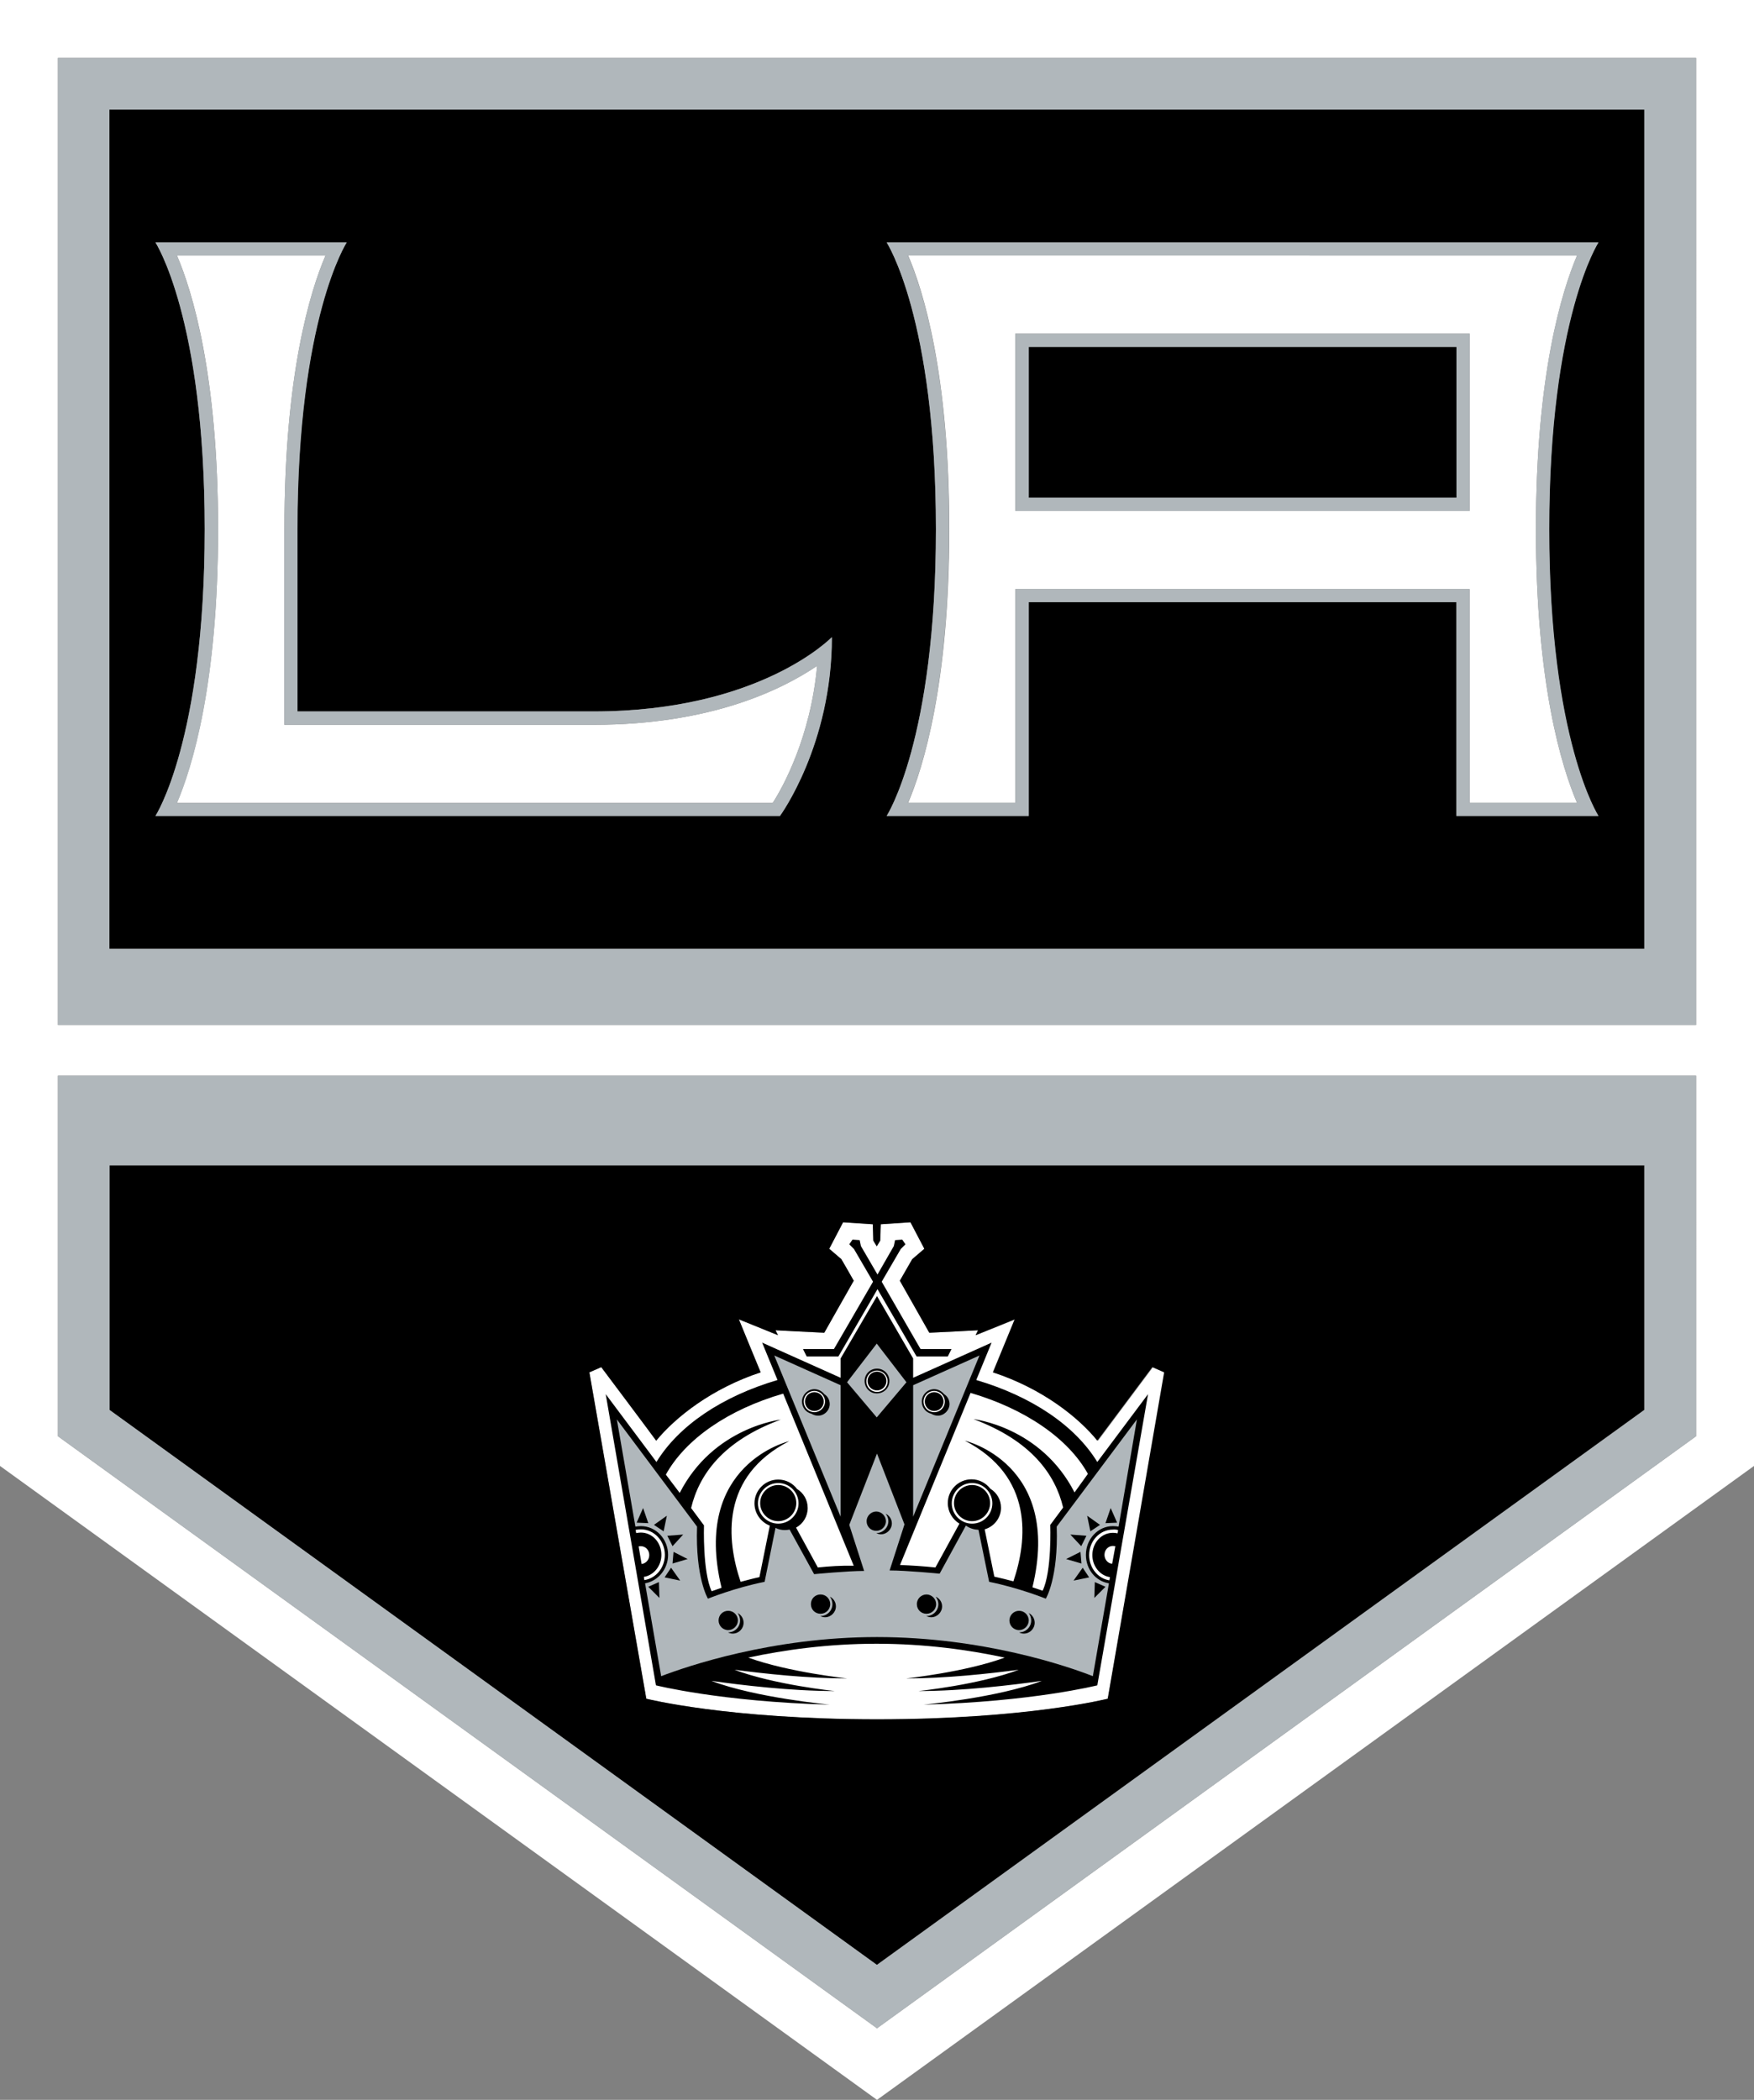 <?xml version="1.0" encoding="utf-8"?>
<svg xmlns="http://www.w3.org/2000/svg" xmlns:xlink="http://www.w3.org/1999/xlink" version="1.1" id="Layer_1" x="0px" y="0px" viewBox="0 0 708.6 848" style="enable-background:new 0 0 708.6 848;">
<rect x="0" y="0" width="708.6" height="848" fill="#808080" stroke="none"/>
<style type="text/css">
	.st0{fill:#FFFFFF;}
	.st1{fill:#B0B7BB;}
</style>
<g id="XMLID_1_">
	<path class="st0" d="M0,0v592l354.3,256l354.3-256V0H0z M685.2,580L354.3,819.1L23.4,580V434.4h661.8V580z M685.2,413.9H23.4V23.4&#xD;&#xA;		h661.8V413.9z M88.1,213.7c0-62.6-10.5-96.3-16.6-110.5h60c-6.1,14.2-16.6,47.8-16.6,110.5v79h124.9c47.9,0,76.5-14.5,90.3-23.8&#xD;&#xA;		c-2.6,28.8-13.9,49.1-17.9,55.3H71.5C77.5,310,88.1,276.4,88.1,213.7z M410.2,324.2v-86.3h183.5v86.3h43.4&#xD;&#xA;		c-6.1-14.2-16.6-47.8-16.6-110.5s10.6-96.3,16.6-110.5H366.9c6.1,14.2,16.6,47.8,16.6,110.5s-10.6,96.3-16.6,110.5H410.2z&#xD;&#xA;		 M410.2,134.7h183.5v71.6H410.2V134.7z M261.1,686l-23-131.8l4.8-2.1c0,0,18.7,25,22.2,29.7c7.7-9.4,22.4-21.1,42.2-27.6&#xD;&#xA;		c-1.6-3.8-8.8-21.4-8.8-21.4s11.1,4.5,15.8,6.4c-0.5-1-1-2-1-2s17,0.9,19.7,1c1.4-2.4,10.6-18.8,11.9-21c-1.1-1.9-4.6-8.1-5-8.7&#xD;&#xA;		c-0.6-0.5-4.9-4.2-4.9-4.2l5.6-10.7l12,0.8c0,0,0.2,5.6,0.2,6.6l1.4,2.3l1.4-2.3c0.1-1,0.3-6.6,0.3-6.6l12-0.8l5.7,10.7&#xD;&#xA;		c0,0-4.3,3.7-4.9,4.2c-0.4,0.6-3.9,6.8-5,8.7c1.3,2.2,10.5,18.6,11.9,21c2.7-0.1,19.7-1,19.7-1s-0.5,1-1,2&#xD;&#xA;		c4.8-1.9,15.9-6.4,15.9-6.4s-7.2,17.5-8.8,21.4c19.9,6.6,34.6,18.2,42.2,27.6c3.5-4.7,22.2-29.7,22.2-29.7l4.8,2.1l-23,131.8&#xD;&#xA;		c0,0-32.7,8.4-93.2,8.4C293.8,694.3,261.1,686,261.1,686z"/>
	<path d="M664.3,44.2H44.2v338.9h620.1V44.2z M315.1,329.5H62.8c0,0,19.9-30.5,19.9-115.8c0-85.3-19.9-115.8-19.9-115.8h77.2&#xD;&#xA;		c0,0-19.9,30.5-19.9,115.8v73.6h119.6c67.5,0,96.3-30,96.3-30C336.1,300.9,315.1,329.5,315.1,329.5z M645.7,329.5h-57.4v-86.3&#xD;&#xA;		H415.6v86.3h-57.4c0,0,19.9-30.5,19.9-115.8c0-85.3-19.9-115.8-19.9-115.8h287.5c0,0-19.9,30.5-19.9,115.8&#xD;&#xA;		C625.8,299.1,645.7,329.5,645.7,329.5z M44.2,470.6v98.8l310,224.1l310-224.1v-98.8H44.2z M447.5,686c0,0-32.7,8.3-93.2,8.3&#xD;&#xA;		c-60.5,0-93.2-8.3-93.2-8.3l-23-131.8l4.8-2.1c0,0,18.8,25,22.2,29.7c7.7-9.4,22.4-21.1,42.2-27.6c-1.6-3.8-8.8-21.4-8.8-21.4&#xD;&#xA;		s11.1,4.5,15.8,6.4c-0.5-1-1-2-1-2s17,0.9,19.7,1c1.4-2.4,10.6-18.8,11.9-21c-1.1-1.9-4.6-8.1-5-8.7c-0.6-0.5-4.9-4.2-4.9-4.2&#xD;&#xA;		l5.6-10.7l12,0.8c0,0,0.2,5.6,0.2,6.6l1.4,2.3l1.4-2.3c0-1,0.2-6.6,0.2-6.6l12-0.8l5.6,10.7c0,0-4.3,3.7-4.9,4.2&#xD;&#xA;		c-0.4,0.7-3.9,6.8-5,8.7c1.3,2.2,10.5,18.6,11.9,21c2.7-0.1,19.7-1,19.7-1s-0.5,1-1,2c4.8-1.9,15.8-6.4,15.8-6.4&#xD;&#xA;		s-7.2,17.5-8.8,21.4c19.9,6.5,34.6,18.2,42.2,27.6c3.5-4.7,22.2-29.7,22.2-29.7l4.8,2.1L447.5,686z M415.6,140.1h172.8V201H415.6&#xD;&#xA;		V140.1z M321.7,607c0,4-3.3,7.3-7.3,7.3c-4,0-7.3-3.3-7.3-7.3c0-4,3.3-7.3,7.3-7.3C318.4,599.7,321.7,603,321.7,607z M400,607&#xD;&#xA;		c0,4-3.3,7.3-7.3,7.3c-4,0-7.3-3.3-7.3-7.3c0-4,3.3-7.3,7.3-7.3C396.7,599.7,400,603,400,607z M394.4,557.3l6.2-15.1l-31.7,14.2&#xD;&#xA;		v-7.8l-14.6-25.2l-14.7,25.2v7.8l-31.7-14.2l6.2,15.1c-22.4,6.6-39.9,18.4-48.9,33.1L244.7,563L265,680.6c0,0,26.1,6.6,70.2,7.8&#xD;&#xA;		c0,0-30-2.8-47.8-9.6c12.1,1.7,31.8,4.1,49.8,4.1c0,0-24.3-2.5-40.5-8.6c12.2,1.6,29.5,3.5,45.5,3.5c0,0-23.7-2.5-39.9-8.4&#xD;&#xA;		c14.4-3.1,32.2-5.6,51.8-5.6c19.6,0,37.4,2.5,51.8,5.6c-16.1,5.9-39.8,8.4-39.8,8.4c16,0,33.3-1.9,45.5-3.5&#xD;&#xA;		c-16.2,6.1-40.5,8.6-40.5,8.6c18,0,37.7-2.4,49.8-4.1c-17.8,6.8-47.8,9.6-47.8,9.6c44.1-1.2,70.2-7.8,70.2-7.8L463.8,563&#xD;&#xA;		l-20.5,27.4C434.3,575.7,416.8,563.9,394.4,557.3z M258,624.5c0.3-0.1,0.6-0.1,0.9-0.1c1.9,0,3.4,1.6,3.4,3.6&#xD;&#xA;		c0,1.9-1.4,3.4-3.1,3.6L258,624.5z M260.3,638.1l-0.2-1.3c4-0.6,7.1-4.4,7.1-8.9c0-5-3.7-9-8.3-9c-0.6,0-1.2,0.1-1.9,0.2l-0.2-1.3&#xD;&#xA;		c0.7-0.1,1.4-0.2,2.1-0.2c5.3,0,9.7,4.6,9.7,10.3C268.6,633.1,265,637.4,260.3,638.1z M314.4,615.3c-4.5,0-8.2-3.7-8.2-8.2&#xD;&#xA;		c0-4.5,3.7-8.2,8.2-8.2c4.5,0,8.2,3.7,8.2,8.2C322.6,611.6,318.9,615.3,314.4,615.3z M330.4,633l-8.8-16.1c2.8-1.5,4.7-4.5,4.7-7.9&#xD;&#xA;		c0-3.3-1.7-6.1-4.3-7.7c-1.7-2.3-4.5-3.8-7.6-3.8c-5.3,0-9.6,4.3-9.6,9.6c0,4.1,2.6,7.6,6.2,9l-4.2,20.8c-2.8,0.6-5.3,1.3-7.6,1.9&#xD;&#xA;		c-5.7-16.9-8.3-42.5,19.6-56.8c0,0-39.4,9.2-27.3,59.2c-1.5,0.5-2.9,1-4,1.4c-3.7-7.9-3.1-26.6-3.1-26.6l-5.2-7&#xD;&#xA;		c3.2-13.4,12.8-27.1,36.2-35.7c0,0-27.2,3-40.8,29.6l-5.6-7.4c7.9-14.3,25.2-26.3,47.4-32.7l28.5,69.5&#xD;&#xA;		C339.9,632.2,335.1,632.5,330.4,633z M434.1,602.7c-13.6-26.6-40.8-29.6-40.8-29.6c23.3,8.7,33,22.3,36.2,35.7l-5.2,7&#xD;&#xA;		c0,0,0.7,18.8-3.1,26.6c-1.2-0.4-2.5-0.9-4.1-1.4c12.1-50-27.3-59.2-27.3-59.2c27.8,14.4,25.3,40,19.6,56.8&#xD;&#xA;		c-2.3-0.6-4.9-1.3-7.7-1.9l-3.9-19.1c3.8-1.1,6.6-4.6,6.6-8.7c0-3.3-1.7-6.1-4.3-7.7c-1.8-2.3-4.5-3.8-7.6-3.8&#xD;&#xA;		c-5.3,0-9.6,4.3-9.6,9.6c0,3.5,1.9,6.6,4.7,8.3l-9.7,17.7c-4.7-0.5-9.5-0.8-14.3-1l28.5-69.5c22.1,6.5,39.5,18.4,47.4,32.7&#xD;&#xA;		L434.1,602.7z M392.7,615.3c-4.5,0-8.2-3.7-8.2-8.2c0-4.5,3.7-8.2,8.2-8.2c4.5,0,8.2,3.7,8.2,8.2&#xD;&#xA;		C400.9,611.6,397.3,615.3,392.7,615.3z M449.3,631.5c-1.7-0.1-3.1-1.7-3.1-3.6c0-2,1.5-3.6,3.4-3.6c0.3,0,0.6,0.1,1,0.1&#xD;&#xA;		L449.3,631.5z M451.7,617.9l-0.2,1.3c-0.6-0.1-1.2-0.2-1.9-0.2c-4.6,0-8.3,4-8.3,9c0,4.5,3.1,8.3,7.1,8.9l-0.2,1.3&#xD;&#xA;		c-4.6-0.7-8.2-5-8.2-10.2c0-5.7,4.3-10.3,9.6-10.3C450.3,617.6,451,617.7,451.7,617.9z M325.9,547.8l-1.5-3h12.5l15.8-27.2&#xD;&#xA;		l-7.7-13.2l-1.9-1.9l1.3-1.9l2.9,0.2l0.5,2.4l6.7,11.5l6.6-11.5l0.5-2.4l2.9-0.2l1.3,1.9l-1.9,1.9l-7.7,13.2l15.7,27.2h12.5l-1.5,3&#xD;&#xA;		h-12.6l-15.8-27.2l-15.8,27.2H325.9z"/>
	<path class="st1" d="M685.2,434.4H23.4V580l330.9,239.1L685.2,580h0V434.4z M664.3,569.4l-310,224.1l-310-224.1v-98.8h620.1V569.4z&#xD;&#xA;		 M415.6,329.5v-86.3h172.8v86.3h57.4c0,0-19.9-30.5-19.9-115.8c0-85.3,19.9-115.8,19.9-115.8H358.2c0,0,19.9,30.5,19.9,115.8&#xD;&#xA;		c0,85.3-19.9,115.8-19.9,115.8H415.6z M366.8,103.2h270.3c-6.1,14.2-16.6,47.8-16.6,110.5c0,62.7,10.5,96.3,16.6,110.5h-43.4v-86.3&#xD;&#xA;		H410.2v86.3h-43.4c6.1-14.2,16.6-47.8,16.6-110.5C383.5,151.1,372.9,117.4,366.8,103.2z M685.2,23.4H23.4v390.5h661.8L685.2,23.4&#xD;&#xA;		L685.2,23.4z M664.3,383.2H44.2V44.3h620.1V383.2z M315.1,329.5c0,0,21-28.6,21-72.2c0,0-28.8,30-96.3,30H120.2v-73.6&#xD;&#xA;		c0-85.3,19.9-115.8,19.9-115.8H62.8c0,0,19.9,30.5,19.9,115.8c0,85.3-19.9,115.8-19.9,115.8H315.1z M71.5,103.2h60&#xD;&#xA;		c-6.1,14.2-16.6,47.8-16.6,110.5v79h124.9c47.9,0,76.6-14.5,90.3-23.8c-2.6,28.8-13.9,49.1-17.9,55.4H71.5&#xD;&#xA;		c6.1-14.2,16.6-47.8,16.6-110.5C88.1,151.1,77.5,117.4,71.5,103.2z M593.7,134.7L593.7,134.7H410.2v71.6h183.5V134.7z M588.4,201&#xD;&#xA;		H415.6v-60.9h172.8V201z M339.6,559.4l-26.8-12l26.8,65.1V559.4z M330.5,571.7c-1,0-1.9-0.3-2.7-0.8c-2.2-0.5-3.8-2.5-3.8-4.9&#xD;&#xA;		c0-2.7,2.3-5,5-5c1.6,0,3.1,0.8,4,2c1.3,0.8,2.2,2.3,2.2,4C335.2,569.5,333.1,571.7,330.5,571.7z M368.9,559.4v53.1l26.8-65.1&#xD;&#xA;		L368.9,559.4z M378.9,571.7c-1,0-1.9-0.3-2.7-0.8c-2.2-0.5-3.8-2.5-3.8-4.9c0-2.7,2.2-5,5-5c1.6,0,3,0.8,4,2c1.3,0.8,2.2,2.3,2.2,4&#xD;&#xA;		C383.6,569.5,381.4,571.7,378.9,571.7z M366.2,558.2l-12-15.6l-12,15.6l12,14.2L366.2,558.2z M349.3,557.7c0-2.8,2.2-5,5-5&#xD;&#xA;		c2.8,0,5,2.2,5,5c0,2.8-2.2,5-5,5C351.5,562.8,349.3,560.5,349.3,557.7z M258.9,616.3c6.1,0,11,5.2,11,11.6&#xD;&#xA;		c0,5.8-4.1,10.6-9.3,11.5l6.5,37.5c10.2-3.9,44.6-15.8,87.2-15.8c42.7,0,77.1,11.8,87.2,15.8l6.5-37.5c-5.3-0.8-9.3-5.6-9.3-11.5&#xD;&#xA;		c0-6.4,4.9-11.6,10.9-11.6c0.8,0,1.6,0.1,2.3,0.2l7.4-43.3l-32.4,43.3c0.7,20.8-4.4,29.1-4.4,29.1s-10.9-4.4-22.9-6.8l-4.3-21&#xD;&#xA;		c-1.8-0.1-3.5-0.6-4.9-1.6l-0.2-0.1l-10.6,19.4c0,0-13.4-1.3-20.2-1.3l6-18.6L354.3,587l-11.2,28.8l6,18.6&#xD;&#xA;		c-6.7,0-20.2,1.3-20.2,1.3l-9.9-18c-0.6,0.1-1.3,0.2-1.9,0.2c-1.4,0-2.7-0.3-3.8-0.9l-4.4,21.8c-12.1,2.4-22.9,6.8-22.9,6.8&#xD;&#xA;		s-5.1-8.4-4.4-29.1l-32.4-43.3l7.5,43.3C257.4,616.4,258.2,616.3,258.9,616.3z M261.9,640.8l4.3-1.9l0.2,6.4L261.9,640.8z&#xD;&#xA;		 M442.3,638.9l4.3,1.9l-4.5,4.5L442.3,638.9z M440,637l-6.3,1.3l3.7-5.2L440,637z M448.7,609l2.6,5.9l-4.7,0.2L448.7,609z&#xD;&#xA;		 M444.4,615.8l-3.9,2.6l-1.3-6.3L444.4,615.8z M438.9,620.2l-2.1,4.2l-4.4-4.7L438.9,620.2z M436.5,626.7l0.4,4.7l-6.2-1.8&#xD;&#xA;		L436.5,626.7z M418,655.3c0,2.4-1.9,4.4-4.4,4.4c-0.7,0-1.4-0.2-1.9-0.5l0.1,0c2.7,0,4.8-2.2,4.8-4.8c0-1.1-0.4-2.2-1-3&#xD;&#xA;		C417,652.1,418,653.6,418,655.3z M411.7,650.5c2.1,0,3.9,1.7,3.9,3.9c0,2.1-1.8,3.9-3.9,3.9c-2.2,0-3.9-1.8-3.9-3.9&#xD;&#xA;		C407.8,652.2,409.6,650.5,411.7,650.5z M380.6,648.7c0,2.4-2,4.4-4.4,4.4c-0.7,0-1.4-0.2-2-0.5h0.1c2.7,0,4.8-2.2,4.8-4.8&#xD;&#xA;		c0-1.1-0.4-2.1-1.1-3C379.6,645.5,380.6,647,380.6,648.7z M374.3,643.9c2.1,0,3.9,1.8,3.9,3.9c0,2.2-1.8,3.9-3.9,3.9&#xD;&#xA;		c-2.2,0-3.9-1.7-3.9-3.9C370.4,645.6,372.2,643.9,374.3,643.9z M360.3,615.2c0,2.4-2,4.4-4.4,4.4c-0.7,0-1.3-0.2-1.9-0.5h0.1&#xD;&#xA;		c2.6,0,4.8-2.2,4.8-4.8c0-1.1-0.4-2.1-1.1-3C359.3,612,360.3,613.5,360.3,615.2z M354,610.4c2.1,0,3.9,1.8,3.9,3.9&#xD;&#xA;		c0,2.2-1.8,3.9-3.9,3.9c-2.2,0-3.9-1.7-3.9-3.9C350.1,612.2,351.9,610.4,354,610.4z M337.7,648.7c0,2.4-2,4.4-4.4,4.4&#xD;&#xA;		c-0.7,0-1.4-0.2-1.9-0.5h0.1c2.7,0,4.8-2.2,4.8-4.8c0-1.1-0.4-2.1-1-3C336.7,645.5,337.7,647,337.7,648.7z M331.5,643.9&#xD;&#xA;		c2.2,0,3.9,1.8,3.9,3.9c0,2.2-1.8,3.9-3.9,3.9c-2.2,0-3.9-1.7-3.9-3.9C327.6,645.6,329.3,643.9,331.5,643.9z M300.4,655.3&#xD;&#xA;		c0,2.4-1.9,4.4-4.4,4.4c-0.7,0-1.4-0.2-1.9-0.5l0.1,0c2.7,0,4.8-2.2,4.8-4.8c0-1.1-0.4-2.2-1-3&#xD;&#xA;		C299.4,652.1,300.4,653.6,300.4,655.3z M294.2,650.5c2.1,0,3.9,1.7,3.9,3.9c0,2.1-1.8,3.9-3.9,3.9c-2.2,0-3.9-1.8-3.9-3.9&#xD;&#xA;		C290.3,652.2,292,650.5,294.2,650.5z M268.5,637l2.6-3.9l3.7,5.2L268.5,637z M271.7,631.4l0.4-4.7l5.7,2.9L271.7,631.4z M276,619.7&#xD;&#xA;		l-4.3,4.7l-2.1-4.2L276,619.7z M269.4,612.1l-1.3,6.3l-3.9-2.6L269.4,612.1z M259.8,609l2.1,6.1l-4.7-0.2L259.8,609z"/>
	<path class="st0" d="M354.3,553.5c-2.4,0-4.3,1.9-4.3,4.3c0,2.4,1.9,4.3,4.3,4.3c2.4,0,4.3-1.9,4.3-4.3&#xD;&#xA;		C358.6,555.4,356.6,553.5,354.3,553.5z M354.3,561.5c-2.1,0-3.8-1.7-3.8-3.8c0-2.1,1.7-3.8,3.8-3.8c2.1,0,3.8,1.7,3.8,3.8&#xD;&#xA;		C358.1,559.8,356.4,561.5,354.3,561.5z M377.4,561.7c-2.4,0-4.3,1.9-4.3,4.3c0,2.4,1.9,4.3,4.3,4.3c2.4,0,4.3-1.9,4.3-4.3&#xD;&#xA;		C381.7,563.6,379.7,561.7,377.4,561.7z M377.4,569.8c-2.1,0-3.8-1.7-3.8-3.8c0-2.1,1.7-3.8,3.8-3.8c2.1,0,3.8,1.7,3.8,3.8&#xD;&#xA;		C381.2,568.1,379.5,569.8,377.4,569.8z M329,561.7c-2.4,0-4.3,1.9-4.3,4.3c0,2.4,1.9,4.3,4.3,4.3c2.3,0,4.3-1.9,4.3-4.3&#xD;&#xA;		C333.3,563.6,331.3,561.7,329,561.7z M329,569.8c-2.1,0-3.8-1.7-3.8-3.8c0-2.1,1.7-3.8,3.8-3.8c2.1,0,3.8,1.7,3.8,3.8&#xD;&#xA;		C332.8,568.1,331.1,569.8,329,569.8z"/>
</g>
</svg>